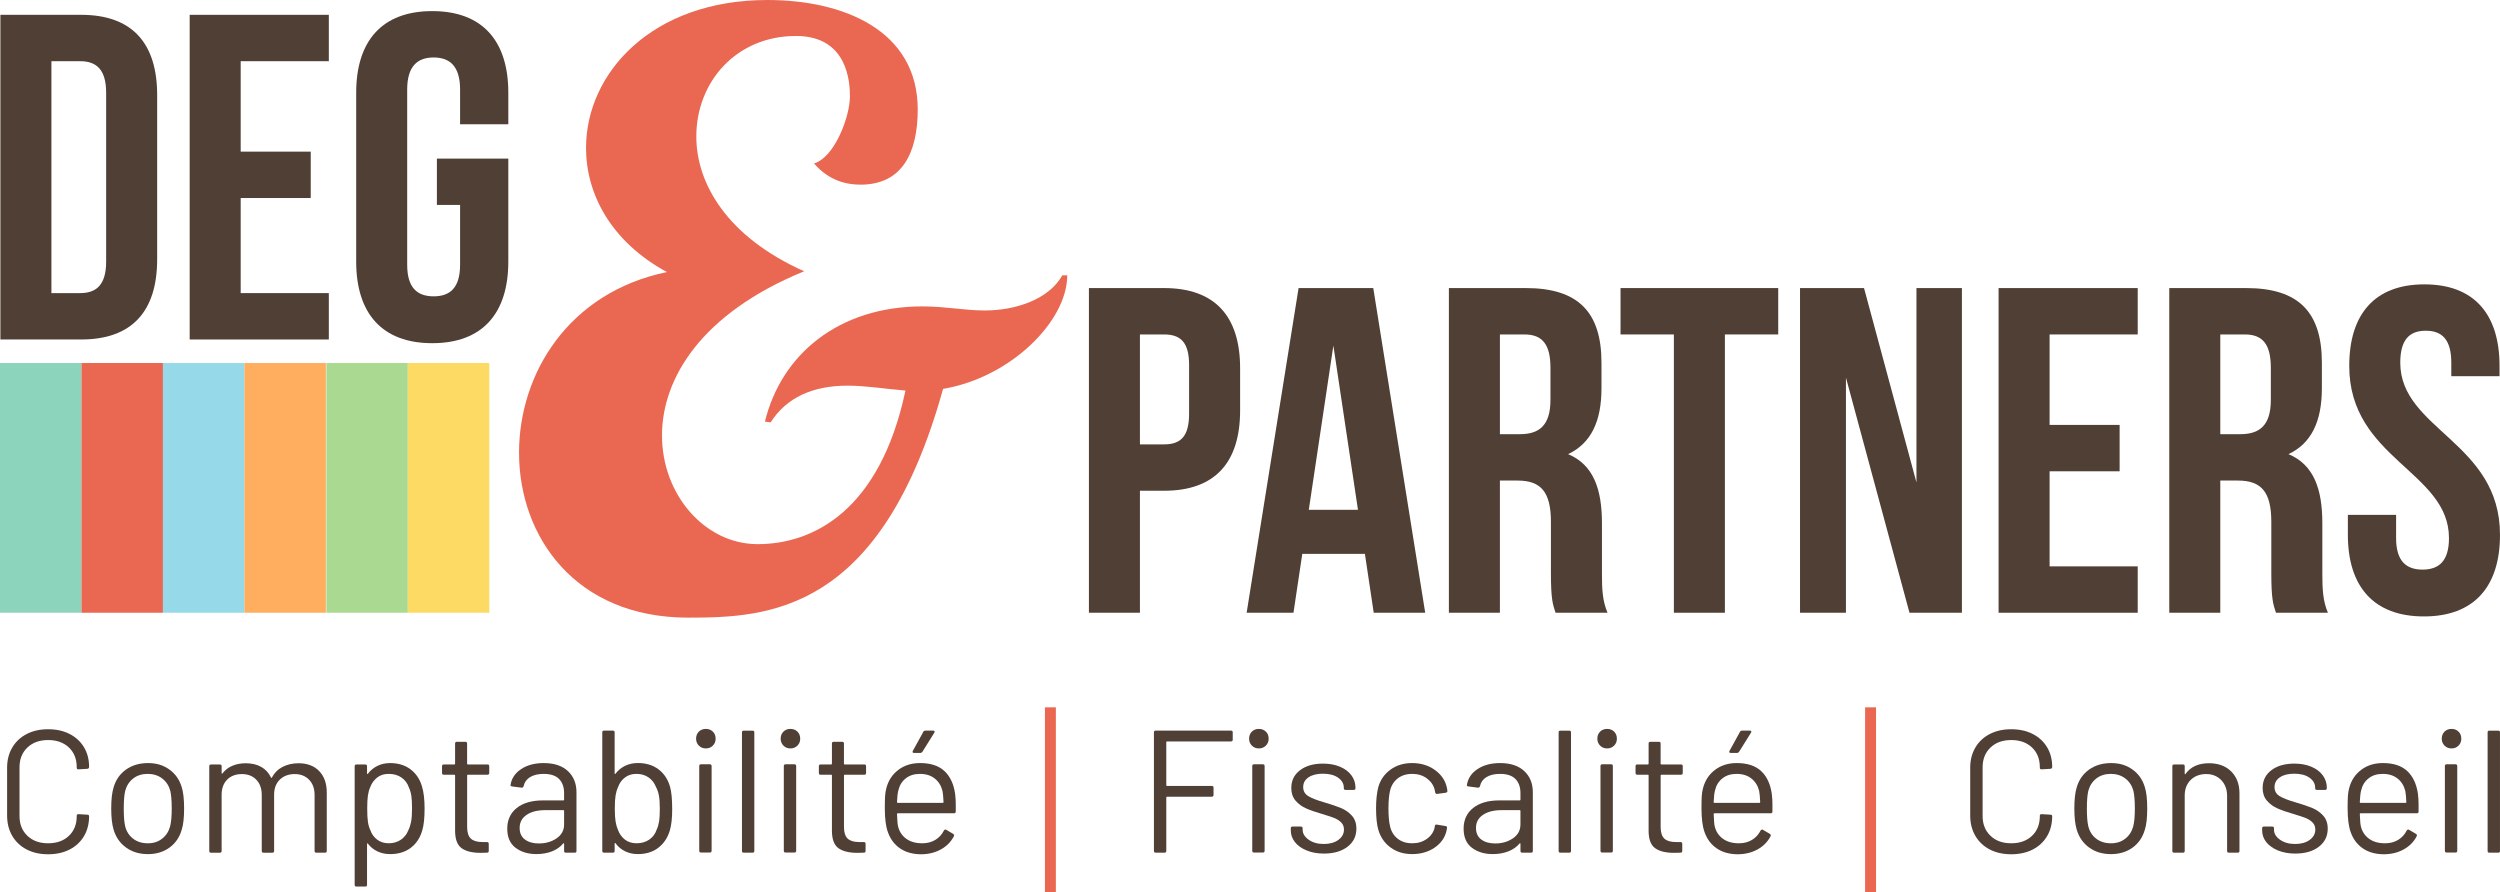 <?xml version="1.0" encoding="UTF-8"?><svg id="Layer_2" xmlns="http://www.w3.org/2000/svg" viewBox="0 0 1483.33 529.24"><defs><style>.cls-1{fill:#96daea;}.cls-2{fill:#ea6852;}.cls-3{fill:#503f35;}.cls-4{fill:#ffad5f;}.cls-5{fill:#8dd4bd;}.cls-6{fill:#fdda64;}.cls-7{fill:#aada91;}</style></defs><g id="Layer_1-2"><path class="cls-3" d="M.24,8.79h47.88c30.27,0,45.13,16.79,45.13,47.61v97.42c0,30.82-14.86,47.61-45.13,47.61H.24V8.79ZM30.51,36.31v137.6h17.06c9.63,0,15.41-4.95,15.41-18.71V55.02c0-13.76-5.78-18.71-15.41-18.71h-17.06Z"/><path class="cls-3" d="M142.81,89.97h41.55v27.52h-41.55v56.42h52.29v27.52h-82.56V8.79h82.56v27.52h-52.29v53.66Z"/><path class="cls-3" d="M259.22,94.1h42.38v61.09c0,30.82-15.41,48.43-45.13,48.43s-45.13-17.61-45.13-48.43V55.02c0-30.82,15.41-48.43,45.13-48.43s45.13,17.61,45.13,48.43v18.71h-28.62v-20.64c0-13.76-6.05-18.99-15.69-18.99s-15.69,5.23-15.69,18.99v104.02c0,13.76,6.06,18.71,15.69,18.71s15.69-4.95,15.69-18.71v-35.5h-13.76v-27.52Z"/><path class="cls-2" d="M633.23,163.36c0,27.15-33.45,60.6-73.68,67.38-36.85,132.83-103.74,135.73-151.24,135.73-66.9,0-100.35-47.99-100.35-97.92,0-46.54,29.09-95.01,87.74-107.13-32.96-17.93-47.99-46.05-47.99-73.68,0-44.11,38.78-87.74,107.61-87.74,45.08,0,89.2,17.93,89.2,64.96,0,25.69-9.21,44.6-33.93,44.6-7.76,0-18.42-1.94-27.63-12.6,12.12-3.4,21.33-27.63,21.33-39.75,0-7.76-.97-35.87-32-35.87-35.38,0-59.14,27.15-59.14,59.63,0,28.11,18.42,59.62,63.99,79.98-61.56,25.21-84.35,63.99-84.35,97.44,0,35.39,25.69,64.47,56.71,64.47,33.45,0,72.72-20.36,87.74-91.13-12.12-.97-23.27-2.91-34.42-2.91-20.84,0-36.36,7.27-45.57,21.81l-3.39-.49c9.7-39.75,43.63-68.35,93.56-68.35,13.57,0,24.72,2.42,36.84,2.42,17.94,0,37.81-6.3,46.05-20.84h2.91Z"/><rect class="cls-5" y="215.39" width="48.34" height="148.17"/><rect class="cls-2" x="48.34" y="215.39" width="48.34" height="148.17"/><rect class="cls-1" x="96.68" y="215.39" width="48.34" height="148.17"/><rect class="cls-4" x="145.02" y="215.39" width="48.34" height="148.17"/><rect class="cls-7" x="193.64" y="215.39" width="48.34" height="148.17"/><rect class="cls-6" x="241.98" y="215.39" width="48.34" height="148.17"/><path class="cls-3" d="M735.8,218.53v25.04c0,30.82-14.86,47.61-45.13,47.61h-14.31v72.38h-30.27v-192.64h44.58c30.27,0,45.13,16.79,45.13,47.61ZM676.36,198.44v65.22h14.31c9.63,0,14.86-4.4,14.86-18.16v-28.9c0-13.76-5.23-18.16-14.86-18.16h-14.31Z"/><path class="cls-3" d="M845.62,363.56h-30.55l-5.23-34.95h-37.15l-5.23,34.95h-27.79l30.82-192.64h44.31l30.82,192.64ZM776.55,302.47h29.17l-14.59-97.42-14.58,97.42Z"/><path class="cls-3" d="M922.96,363.56c-1.65-4.95-2.75-7.98-2.75-23.67v-30.27c0-17.89-6.06-24.49-19.81-24.49h-10.46v78.43h-30.27v-192.64h45.68c31.37,0,44.86,14.59,44.86,44.31v15.14c0,19.81-6.33,32.75-19.81,39.08,15.13,6.33,20.09,20.91,20.09,41.01v29.72c0,9.36.28,16.23,3.3,23.39h-30.82ZM889.95,198.44v59.17h11.83c11.29,0,18.16-4.95,18.16-20.37v-18.99c0-13.76-4.68-19.81-15.41-19.81h-14.59Z"/><path class="cls-3" d="M961.51,170.92h93.57v27.52h-31.65v165.12h-30.27v-165.12h-31.65v-27.52Z"/><path class="cls-3" d="M1095.26,224.04v139.53h-27.25v-192.64h37.98l31.1,115.31v-115.31h26.97v192.64h-31.1l-37.71-139.53Z"/><path class="cls-3" d="M1216.09,252.11h41.55v27.52h-41.55v56.41h52.29v27.52h-82.56v-192.64h82.56v27.52h-52.29v53.66Z"/><path class="cls-3" d="M1350.4,363.56c-1.65-4.95-2.76-7.98-2.76-23.67v-30.27c0-17.89-6.05-24.49-19.81-24.49h-10.46v78.43h-30.27v-192.64h45.68c31.37,0,44.86,14.59,44.86,44.31v15.14c0,19.81-6.33,32.75-19.81,39.08,15.13,6.33,20.09,20.91,20.09,41.01v29.72c0,9.36.28,16.23,3.31,23.39h-30.82ZM1317.37,198.44v59.17h11.83c11.29,0,18.16-4.95,18.16-20.37v-18.99c0-13.76-4.68-19.81-15.41-19.81h-14.59Z"/><path class="cls-3" d="M1438.47,168.72c29.45,0,44.58,17.61,44.58,48.43v6.05h-28.62v-7.98c0-13.76-5.51-18.99-15.14-18.99s-15.14,5.23-15.14,18.99c0,39.63,59.17,47.06,59.17,102.1,0,30.82-15.41,48.43-45.13,48.43s-45.13-17.61-45.13-48.43v-11.83h28.62v13.76c0,13.76,6.06,18.71,15.69,18.71s15.68-4.95,15.68-18.71c0-39.63-59.17-47.06-59.17-102.1,0-30.82,15.14-48.43,44.58-48.43Z"/><path class="cls-3" d="M15.81,504.02c-3.66-1.9-6.5-4.59-8.54-8.07-2.04-3.48-3.05-7.5-3.05-12.05v-28.45c0-4.48,1.02-8.45,3.05-11.9,2.03-3.45,4.88-6.12,8.54-8.02,3.65-1.9,7.9-2.85,12.73-2.85s9.07.93,12.73,2.79c3.65,1.86,6.5,4.49,8.54,7.86,2.03,3.38,3.05,7.28,3.05,11.69,0,.35-.1.62-.31.83s-.45.31-.72.31l-5.28.31c-.69,0-1.03-.31-1.03-.93v-.31c0-4.9-1.55-8.81-4.66-11.74-3.1-2.93-7.21-4.4-12.31-4.4s-9.21,1.48-12.31,4.45c-3.1,2.97-4.66,6.87-4.66,11.69v28.97c0,4.83,1.55,8.73,4.66,11.69,3.1,2.97,7.21,4.45,12.31,4.45s9.21-1.46,12.31-4.4c3.1-2.93,4.66-6.84,4.66-11.74v-.21c0-.62.34-.93,1.03-.93l5.28.31c.69,0,1.03.31,1.03.93,0,4.49-1.02,8.43-3.05,11.85-2.04,3.41-4.88,6.05-8.54,7.92-3.66,1.86-7.9,2.79-12.73,2.79s-9.07-.95-12.73-2.85Z"/><path class="cls-3" d="M74.89,502.94c-3.59-2.55-6.07-6.07-7.45-10.55-.97-3.17-1.45-7.41-1.45-12.73s.48-9.52,1.45-12.62c1.31-4.41,3.76-7.9,7.35-10.45,3.59-2.55,7.93-3.83,13.04-3.83s9.12,1.28,12.67,3.83c3.55,2.55,5.98,6,7.29,10.35.96,2.97,1.45,7.21,1.45,12.73s-.48,9.83-1.45,12.73c-1.31,4.49-3.74,8-7.29,10.55-3.55,2.55-7.81,3.83-12.78,3.83s-9.24-1.28-12.83-3.83ZM96.2,497.61c2.34-1.83,3.93-4.29,4.76-7.4.62-2.48.93-5.96.93-10.45s-.28-8.03-.83-10.45c-.83-3.1-2.43-5.57-4.81-7.4-2.38-1.83-5.26-2.74-8.64-2.74s-6.24.92-8.59,2.74c-2.35,1.83-3.93,4.29-4.76,7.4-.55,2.42-.83,5.9-.83,10.45s.27,8.04.83,10.45c.76,3.1,2.33,5.57,4.71,7.4,2.38,1.83,5.29,2.74,8.74,2.74s6.14-.91,8.48-2.74Z"/><path class="cls-3" d="M189.38,457.51c3,3.1,4.5,7.35,4.5,12.73v34.66c0,.69-.35,1.03-1.03,1.03h-5.17c-.69,0-1.03-.34-1.03-1.03v-33.21c0-3.79-1.09-6.81-3.26-9.05-2.17-2.24-5.02-3.36-8.54-3.36s-6.61,1.1-8.85,3.31c-2.24,2.21-3.36,5.17-3.36,8.9v33.42c0,.69-.35,1.03-1.03,1.03h-5.28c-.69,0-1.03-.34-1.03-1.03v-33.21c0-3.79-1.07-6.81-3.21-9.05-2.14-2.24-5-3.36-8.59-3.36s-6.57,1.1-8.74,3.31c-2.17,2.21-3.26,5.17-3.26,8.9v33.42c0,.69-.35,1.03-1.03,1.03h-5.28c-.69,0-1.03-.34-1.03-1.03v-50.29c0-.69.34-1.03,1.03-1.03h5.28c.69,0,1.03.35,1.03,1.03v4.14c0,.14.05.22.16.26.1.04.22-.02.36-.16,1.52-2,3.47-3.5,5.85-4.5,2.38-1,5.02-1.5,7.92-1.5,3.59,0,6.66.72,9.21,2.17,2.55,1.45,4.48,3.55,5.79,6.31.14.35.31.35.52,0,1.52-2.83,3.65-4.95,6.42-6.36,2.76-1.41,5.9-2.12,9.42-2.12,5.17,0,9.26,1.55,12.26,4.66Z"/><path class="cls-3" d="M251.92,479.76c0,5.52-.45,9.79-1.35,12.83-1.24,4.41-3.5,7.88-6.78,10.4-3.28,2.52-7.4,3.78-12.36,3.78-2.69,0-5.17-.53-7.45-1.6-2.28-1.07-4.17-2.6-5.69-4.6-.14-.14-.26-.19-.36-.16-.1.04-.16.12-.16.26v24.32c0,.69-.35,1.03-1.03,1.03h-5.28c-.69,0-1.03-.35-1.03-1.03v-70.36c0-.69.34-1.03,1.03-1.03h5.28c.69,0,1.03.35,1.03,1.03v4.35c0,.14.05.22.16.26.1.04.22-.02.36-.16,1.52-2,3.4-3.55,5.64-4.66,2.24-1.1,4.74-1.66,7.5-1.66,4.83,0,8.88,1.24,12.16,3.72,3.28,2.48,5.54,5.86,6.78,10.14,1.03,3.31,1.55,7.69,1.55,13.14ZM243.9,487.67c.38-1.9.57-4.54.57-7.92s-.14-5.78-.41-7.6c-.28-1.83-.76-3.47-1.45-4.91-.83-2.48-2.29-4.45-4.4-5.9-2.1-1.45-4.6-2.17-7.5-2.17s-5.07.72-6.93,2.17-3.24,3.38-4.14,5.79c-.62,1.38-1.07,3-1.35,4.86-.28,1.86-.41,4.45-.41,7.76s.14,5.91.41,7.81c.27,1.9.76,3.57,1.45,5.02.83,2.35,2.19,4.23,4.09,5.64,1.9,1.41,4.16,2.12,6.78,2.12,2.76,0,5.16-.69,7.19-2.07,2.03-1.38,3.5-3.21,4.4-5.48.76-1.52,1.33-3.22,1.71-5.12Z"/><path class="cls-3" d="M289.27,459.69h-11.69c-.28,0-.41.14-.41.41v30.52c0,3.31.74,5.64,2.22,6.98,1.48,1.35,3.81,2.02,6.98,2.02h2.59c.69,0,1.03.35,1.03,1.03v4.24c0,.69-.35,1.03-1.03,1.03-.83.07-2.1.1-3.83.1-4.97,0-8.73-.93-11.28-2.79-2.55-1.86-3.83-5.31-3.83-10.35v-32.8c0-.27-.14-.41-.41-.41h-6.31c-.69,0-1.03-.34-1.03-1.03v-4.04c0-.69.34-1.03,1.03-1.03h6.31c.27,0,.41-.14.41-.41v-12c0-.69.34-1.03,1.03-1.03h5.07c.69,0,1.03.35,1.03,1.03v12c0,.28.14.41.41.41h11.69c.69,0,1.03.35,1.03,1.03v4.04c0,.69-.35,1.03-1.03,1.03Z"/><path class="cls-3" d="M336.97,457.51c3.38,3.17,5.07,7.38,5.07,12.62v34.77c0,.69-.35,1.03-1.03,1.03h-5.28c-.69,0-1.03-.34-1.03-1.03v-4.24c0-.14-.05-.24-.16-.31-.1-.07-.23-.03-.36.1-1.73,2.07-3.97,3.64-6.73,4.71-2.76,1.07-5.83,1.6-9.21,1.6-4.9,0-9-1.24-12.31-3.72-3.31-2.48-4.97-6.28-4.97-11.38s1.88-9.26,5.64-12.26c3.76-3,8.98-4.5,15.68-4.5h12c.27,0,.41-.14.41-.41v-3.93c0-3.52-.98-6.29-2.95-8.33-1.97-2.03-5.02-3.05-9.16-3.05-3.31,0-6,.64-8.07,1.91-2.07,1.28-3.35,3.05-3.83,5.33-.21.69-.62,1-1.24.93l-5.59-.72c-.76-.14-1.07-.41-.93-.83.55-3.86,2.62-7,6.21-9.42,3.59-2.41,8.07-3.62,13.45-3.62,6.21,0,11,1.59,14.38,4.76ZM330.25,497.4c2.97-2.03,4.45-4.77,4.45-8.23v-8.07c0-.27-.14-.41-.41-.41h-10.86c-4.55,0-8.21.93-10.97,2.79-2.76,1.86-4.14,4.45-4.14,7.76,0,3.04,1.05,5.33,3.16,6.88,2.1,1.55,4.84,2.33,8.23,2.33,4.07,0,7.59-1.02,10.55-3.05Z"/><path class="cls-3" d="M398.84,479.76c0,5.66-.48,10.04-1.45,13.14-1.31,4.28-3.59,7.66-6.83,10.14-3.24,2.48-7.28,3.72-12.11,3.72-2.76,0-5.28-.55-7.55-1.66-2.28-1.1-4.17-2.69-5.69-4.76-.07-.14-.17-.19-.31-.16-.14.04-.21.12-.21.26v4.45c0,.69-.35,1.03-1.03,1.03h-5.28c-.69,0-1.03-.34-1.03-1.03v-70.36c0-.69.34-1.03,1.03-1.03h5.28c.69,0,1.03.35,1.03,1.03v24.42c0,.14.05.22.16.26.1.04.22-.02.36-.16,1.52-2,3.41-3.55,5.69-4.66,2.28-1.1,4.79-1.66,7.55-1.66,4.9,0,9,1.26,12.31,3.78,3.31,2.52,5.59,5.99,6.83,10.4.83,3.1,1.24,7.38,1.24,12.83ZM391.08,487.36c.27-1.83.41-4.36.41-7.6s-.19-6.02-.57-7.92c-.38-1.9-.98-3.6-1.81-5.12-.9-2.28-2.35-4.1-4.35-5.48-2-1.38-4.38-2.07-7.14-2.07s-4.88.71-6.78,2.12c-1.9,1.41-3.26,3.3-4.09,5.64-.69,1.45-1.19,3.1-1.5,4.97s-.47,4.49-.47,7.86.16,5.88.47,7.71c.31,1.83.78,3.47,1.4,4.91.9,2.42,2.28,4.35,4.14,5.79,1.86,1.45,4.17,2.17,6.93,2.17,2.9,0,5.4-.72,7.5-2.17,2.1-1.45,3.57-3.41,4.4-5.9.69-1.45,1.17-3.09,1.45-4.91Z"/><path class="cls-3" d="M414.67,442.41c-1.1-1.1-1.66-2.48-1.66-4.14s.55-3.12,1.66-4.19c1.1-1.07,2.48-1.6,4.14-1.6s3.03.53,4.14,1.6c1.1,1.07,1.66,2.47,1.66,4.19s-.55,3.04-1.66,4.14c-1.1,1.1-2.48,1.66-4.14,1.66s-3.04-.55-4.14-1.66ZM414.88,504.8v-50.29c0-.69.34-1.03,1.03-1.03h5.28c.69,0,1.03.35,1.03,1.03v50.29c0,.69-.35,1.03-1.03,1.03h-5.28c-.69,0-1.03-.34-1.03-1.03Z"/><path class="cls-3" d="M440.23,504.9v-70.36c0-.69.34-1.03,1.03-1.03h5.28c.69,0,1.03.35,1.03,1.03v70.36c0,.69-.35,1.03-1.03,1.03h-5.28c-.69,0-1.03-.34-1.03-1.03Z"/><path class="cls-3" d="M464.85,442.41c-1.1-1.1-1.66-2.48-1.66-4.14s.55-3.12,1.66-4.19c1.1-1.07,2.48-1.6,4.14-1.6s3.03.53,4.14,1.6c1.1,1.07,1.66,2.47,1.66,4.19s-.55,3.04-1.66,4.14c-1.1,1.1-2.48,1.66-4.14,1.66s-3.04-.55-4.14-1.66ZM465.06,504.8v-50.29c0-.69.34-1.03,1.03-1.03h5.28c.69,0,1.03.35,1.03,1.03v50.29c0,.69-.35,1.03-1.03,1.03h-5.28c-.69,0-1.03-.34-1.03-1.03Z"/><path class="cls-3" d="M512.86,459.69h-11.69c-.28,0-.41.14-.41.41v30.52c0,3.31.74,5.64,2.22,6.98,1.48,1.35,3.81,2.02,6.98,2.02h2.59c.69,0,1.03.35,1.03,1.03v4.24c0,.69-.35,1.03-1.03,1.03-.83.07-2.1.1-3.83.1-4.97,0-8.73-.93-11.28-2.79-2.55-1.86-3.83-5.31-3.83-10.35v-32.8c0-.27-.14-.41-.41-.41h-6.31c-.69,0-1.03-.34-1.03-1.03v-4.04c0-.69.34-1.03,1.03-1.03h6.31c.27,0,.41-.14.41-.41v-12c0-.69.34-1.03,1.03-1.03h5.07c.69,0,1.03.35,1.03,1.03v12c0,.28.14.41.41.41h11.69c.69,0,1.03.35,1.03,1.03v4.04c0,.69-.35,1.03-1.03,1.03Z"/><path class="cls-3" d="M567.08,478.21v3.31c0,.69-.35,1.03-1.03,1.03h-33.42c-.28,0-.41.14-.41.41.14,3.79.34,6.24.62,7.35.76,3.1,2.38,5.55,4.86,7.35,2.48,1.8,5.66,2.69,9.52,2.69,2.9,0,5.45-.66,7.66-1.97,2.21-1.31,3.93-3.17,5.17-5.59.41-.62.9-.76,1.45-.41l4.04,2.38c.55.35.69.83.41,1.45-1.73,3.31-4.31,5.91-7.76,7.81-3.45,1.9-7.42,2.85-11.9,2.85-4.9-.07-9-1.24-12.31-3.52s-5.69-5.45-7.14-9.52c-1.24-3.31-1.86-8.07-1.86-14.28,0-2.9.05-5.26.16-7.09.1-1.83.36-3.47.78-4.91,1.17-4.48,3.53-8.07,7.09-10.76,3.55-2.69,7.85-4.04,12.88-4.04,6.28,0,11.1,1.59,14.49,4.76,3.38,3.17,5.48,7.66,6.31,13.45.27,1.93.41,4.35.41,7.24ZM537.44,461.81c-2.24,1.76-3.71,4.12-4.4,7.09-.41,1.45-.69,3.79-.83,7.04,0,.28.14.41.41.41h26.8c.27,0,.41-.14.41-.41-.14-3.1-.35-5.31-.62-6.62-.76-3.1-2.29-5.57-4.6-7.4-2.31-1.83-5.23-2.74-8.74-2.74s-6.19.88-8.43,2.64ZM541.52,446.39c-.14-.24-.1-.53.1-.88l6.21-11.28c.21-.48.62-.72,1.24-.72h4.66c.41,0,.67.12.78.36.1.24.05.53-.16.88l-7.04,11.28c-.35.48-.76.72-1.24.72h-3.72c-.41,0-.69-.12-.83-.36Z"/><path class="cls-3" d="M730.38,439.92h-37.97c-.28,0-.41.14-.41.41v25.56c0,.28.14.41.41.41h26.59c.69,0,1.03.35,1.03,1.03v4.35c0,.69-.35,1.03-1.03,1.03h-26.59c-.28,0-.41.14-.41.41v31.76c0,.69-.35,1.03-1.03,1.03h-5.28c-.69,0-1.03-.34-1.03-1.03v-70.36c0-.69.34-1.03,1.03-1.03h44.7c.69,0,1.03.35,1.03,1.03v4.35c0,.69-.35,1.03-1.03,1.03Z"/><path class="cls-3" d="M742.79,442.41c-1.1-1.1-1.66-2.48-1.66-4.14s.55-3.12,1.66-4.19c1.1-1.07,2.48-1.6,4.14-1.6s3.03.53,4.14,1.6c1.1,1.07,1.66,2.47,1.66,4.19s-.55,3.04-1.66,4.14c-1.1,1.1-2.48,1.66-4.14,1.66s-3.04-.55-4.14-1.66ZM743,504.8v-50.29c0-.69.34-1.03,1.03-1.03h5.28c.69,0,1.03.35,1.03,1.03v50.29c0,.69-.35,1.03-1.03,1.03h-5.28c-.69,0-1.03-.34-1.03-1.03Z"/><path class="cls-3" d="M775.23,504.59c-3-1.24-5.31-2.9-6.93-4.97-1.62-2.07-2.43-4.38-2.43-6.93v-1.24c0-.69.34-1.03,1.03-1.03h4.97c.69,0,1.03.35,1.03,1.03v.83c0,2.28,1.19,4.26,3.57,5.95,2.38,1.69,5.36,2.53,8.95,2.53s6.48-.81,8.69-2.43c2.21-1.62,3.31-3.67,3.31-6.16,0-1.72-.57-3.14-1.71-4.24-1.14-1.1-2.48-1.97-4.04-2.59-1.55-.62-3.95-1.41-7.19-2.38-3.86-1.1-7.04-2.21-9.52-3.31-2.48-1.1-4.57-2.64-6.26-4.6-1.69-1.97-2.53-4.46-2.53-7.5,0-4.41,1.72-7.93,5.17-10.55,3.45-2.62,8-3.93,13.66-3.93,3.79,0,7.16.62,10.09,1.86,2.93,1.24,5.19,2.95,6.78,5.12,1.59,2.17,2.38,4.6,2.38,7.29v.31c0,.69-.35,1.03-1.03,1.03h-4.86c-.69,0-1.03-.34-1.03-1.03v-.31c0-2.34-1.12-4.31-3.36-5.9-2.24-1.59-5.26-2.38-9.05-2.38-3.52,0-6.35.71-8.48,2.12-2.14,1.41-3.21,3.36-3.21,5.85,0,2.35,1.03,4.14,3.1,5.38s5.28,2.48,9.62,3.72c4,1.17,7.24,2.28,9.73,3.31,2.48,1.03,4.62,2.53,6.42,4.5,1.79,1.97,2.69,4.54,2.69,7.71,0,4.49-1.76,8.07-5.28,10.76-3.52,2.69-8.17,4.04-13.97,4.04-3.86,0-7.29-.62-10.3-1.86Z"/><path class="cls-3" d="M825.1,502.88c-3.55-2.59-5.98-6.09-7.29-10.5-.9-3.04-1.35-7.31-1.35-12.83,0-4.97.45-9.17,1.35-12.62,1.24-4.28,3.65-7.71,7.24-10.3,3.58-2.59,7.86-3.88,12.83-3.88s9.4,1.28,13.09,3.83c3.69,2.55,6.09,5.73,7.19,9.52.34,1.24.55,2.28.62,3.1v.21c0,.48-.31.79-.93.93l-5.17.72h-.21c-.48,0-.79-.31-.93-.93l-.31-1.55c-.62-2.62-2.14-4.85-4.55-6.67-2.42-1.83-5.35-2.74-8.79-2.74s-6.33.92-8.64,2.74c-2.31,1.83-3.81,4.26-4.5,7.29-.62,2.62-.93,6.1-.93,10.45s.31,8.07.93,10.55c.69,3.1,2.19,5.57,4.5,7.4,2.31,1.83,5.19,2.74,8.64,2.74s6.29-.88,8.74-2.64,3.99-4.02,4.61-6.78v-.41l.1-.41c.07-.69.48-.97,1.24-.83l5.07.83c.69.14,1,.52.93,1.14l-.41,2.07c-1.03,4-3.41,7.24-7.14,9.73-3.72,2.48-8.11,3.72-13.14,3.72s-9.23-1.29-12.78-3.88Z"/><path class="cls-3" d="M904.41,457.51c3.38,3.17,5.07,7.38,5.07,12.62v34.77c0,.69-.35,1.03-1.03,1.03h-5.28c-.69,0-1.03-.34-1.03-1.03v-4.24c0-.14-.05-.24-.16-.31-.1-.07-.22-.03-.36.1-1.72,2.07-3.97,3.64-6.73,4.71-2.76,1.07-5.83,1.6-9.21,1.6-4.9,0-9-1.24-12.31-3.72-3.31-2.48-4.97-6.28-4.97-11.38s1.88-9.26,5.64-12.26c3.76-3,8.98-4.5,15.68-4.5h12c.27,0,.41-.14.41-.41v-3.93c0-3.52-.98-6.29-2.95-8.33-1.97-2.03-5.02-3.05-9.16-3.05-3.31,0-6,.64-8.07,1.91-2.07,1.28-3.35,3.05-3.83,5.33-.21.69-.62,1-1.24.93l-5.59-.72c-.76-.14-1.07-.41-.93-.83.55-3.86,2.62-7,6.21-9.42,3.58-2.41,8.07-3.62,13.45-3.62,6.21,0,11,1.59,14.38,4.76ZM897.68,497.4c2.96-2.03,4.45-4.77,4.45-8.23v-8.07c0-.27-.14-.41-.41-.41h-10.86c-4.55,0-8.21.93-10.97,2.79-2.76,1.86-4.14,4.45-4.14,7.76,0,3.04,1.05,5.33,3.16,6.88,2.1,1.55,4.85,2.33,8.23,2.33,4.07,0,7.59-1.02,10.55-3.05Z"/><path class="cls-3" d="M924.79,504.9v-70.36c0-.69.34-1.03,1.03-1.03h5.28c.69,0,1.03.35,1.03,1.03v70.36c0,.69-.35,1.03-1.03,1.03h-5.28c-.69,0-1.03-.34-1.03-1.03Z"/><path class="cls-3" d="M949.41,442.41c-1.1-1.1-1.66-2.48-1.66-4.14s.55-3.12,1.66-4.19c1.1-1.07,2.48-1.6,4.14-1.6s3.04.53,4.14,1.6c1.1,1.07,1.66,2.47,1.66,4.19s-.55,3.04-1.66,4.14-2.48,1.66-4.14,1.66-3.04-.55-4.14-1.66ZM949.62,504.8v-50.29c0-.69.34-1.03,1.03-1.03h5.28c.69,0,1.03.35,1.03,1.03v50.29c0,.69-.35,1.03-1.03,1.03h-5.28c-.69,0-1.03-.34-1.03-1.03Z"/><path class="cls-3" d="M997.42,459.69h-11.69c-.28,0-.41.14-.41.41v30.52c0,3.31.74,5.64,2.22,6.98,1.48,1.35,3.81,2.02,6.98,2.02h2.59c.69,0,1.03.35,1.03,1.03v4.24c0,.69-.35,1.03-1.03,1.03-.83.07-2.11.1-3.83.1-4.97,0-8.73-.93-11.28-2.79-2.55-1.86-3.83-5.31-3.83-10.35v-32.8c0-.27-.14-.41-.41-.41h-6.31c-.69,0-1.03-.34-1.03-1.03v-4.04c0-.69.34-1.03,1.03-1.03h6.31c.27,0,.41-.14.41-.41v-12c0-.69.34-1.03,1.03-1.03h5.07c.69,0,1.03.35,1.03,1.03v12c0,.28.14.41.41.41h11.69c.69,0,1.03.35,1.03,1.03v4.04c0,.69-.35,1.03-1.03,1.03Z"/><path class="cls-3" d="M1051.64,478.21v3.31c0,.69-.35,1.03-1.03,1.03h-33.42c-.28,0-.41.14-.41.41.14,3.79.34,6.24.62,7.35.76,3.1,2.38,5.55,4.86,7.35,2.48,1.8,5.65,2.69,9.52,2.69,2.9,0,5.45-.66,7.66-1.97,2.21-1.31,3.93-3.17,5.17-5.59.41-.62.89-.76,1.45-.41l4.04,2.38c.55.35.69.83.41,1.45-1.72,3.31-4.31,5.91-7.76,7.81-3.45,1.9-7.42,2.85-11.9,2.85-4.9-.07-9-1.24-12.31-3.52-3.31-2.28-5.69-5.45-7.14-9.52-1.24-3.31-1.86-8.07-1.86-14.28,0-2.9.05-5.26.16-7.09.1-1.83.36-3.47.78-4.91,1.17-4.48,3.53-8.07,7.09-10.76,3.55-2.69,7.85-4.04,12.88-4.04,6.28,0,11.11,1.59,14.49,4.76,3.38,3.17,5.48,7.66,6.31,13.45.27,1.93.41,4.35.41,7.24ZM1021.99,461.81c-2.24,1.76-3.71,4.12-4.4,7.09-.41,1.45-.69,3.79-.83,7.04,0,.28.14.41.41.41h26.8c.27,0,.41-.14.41-.41-.14-3.1-.35-5.31-.62-6.62-.76-3.1-2.29-5.57-4.6-7.4-2.31-1.83-5.23-2.74-8.74-2.74s-6.19.88-8.43,2.64ZM1026.08,446.39c-.14-.24-.1-.53.1-.88l6.21-11.28c.21-.48.62-.72,1.24-.72h4.66c.41,0,.67.12.78.36.1.24.05.53-.16.88l-7.04,11.28c-.35.48-.76.72-1.24.72h-3.72c-.41,0-.69-.12-.83-.36Z"/><path class="cls-3" d="M1180.58,504.02c-3.66-1.9-6.5-4.59-8.54-8.07-2.03-3.48-3.05-7.5-3.05-12.05v-28.45c0-4.48,1.02-8.45,3.05-11.9,2.03-3.45,4.88-6.12,8.54-8.02,3.66-1.9,7.9-2.85,12.73-2.85s9.07.93,12.73,2.79c3.66,1.86,6.5,4.49,8.54,7.86,2.03,3.38,3.05,7.28,3.05,11.69,0,.35-.1.62-.31.83s-.45.31-.72.31l-5.28.31c-.69,0-1.03-.31-1.03-.93v-.31c0-4.9-1.55-8.81-4.66-11.74-3.1-2.93-7.21-4.4-12.31-4.4s-9.21,1.48-12.31,4.45c-3.1,2.97-4.66,6.87-4.66,11.69v28.97c0,4.83,1.55,8.73,4.66,11.69,3.1,2.97,7.21,4.45,12.31,4.45s9.21-1.46,12.31-4.4c3.1-2.93,4.66-6.84,4.66-11.74v-.21c0-.62.34-.93,1.03-.93l5.28.31c.69,0,1.03.31,1.03.93,0,4.49-1.02,8.43-3.05,11.85-2.03,3.41-4.88,6.05-8.54,7.92-3.66,1.86-7.9,2.79-12.73,2.79s-9.07-.95-12.73-2.85Z"/><path class="cls-3" d="M1239.67,502.94c-3.59-2.55-6.07-6.07-7.45-10.55-.97-3.17-1.45-7.41-1.45-12.73s.48-9.52,1.45-12.62c1.31-4.41,3.76-7.9,7.35-10.45,3.58-2.55,7.93-3.83,13.04-3.83s9.12,1.28,12.67,3.83c3.55,2.55,5.98,6,7.29,10.35.97,2.97,1.45,7.21,1.45,12.73s-.48,9.83-1.45,12.73c-1.31,4.49-3.74,8-7.29,10.55-3.55,2.55-7.81,3.83-12.78,3.83s-9.25-1.28-12.83-3.83ZM1260.98,497.61c2.34-1.83,3.93-4.29,4.76-7.4.62-2.48.93-5.96.93-10.45s-.28-8.03-.83-10.45c-.83-3.1-2.43-5.57-4.81-7.4-2.38-1.83-5.26-2.74-8.64-2.74s-6.24.92-8.59,2.74c-2.35,1.83-3.93,4.29-4.76,7.4-.55,2.42-.83,5.9-.83,10.45s.27,8.04.83,10.45c.76,3.1,2.33,5.57,4.71,7.4,2.38,1.83,5.29,2.74,8.74,2.74s6.14-.91,8.48-2.74Z"/><path class="cls-3" d="M1323.84,457.72c3.27,3.24,4.91,7.59,4.91,13.04v34.14c0,.69-.35,1.03-1.03,1.03h-5.28c-.69,0-1.03-.34-1.03-1.03v-32.7c0-3.79-1.16-6.9-3.47-9.31-2.31-2.41-5.29-3.62-8.95-3.62s-6.87,1.17-9.21,3.52c-2.35,2.35-3.52,5.42-3.52,9.21v32.9c0,.69-.35,1.03-1.03,1.03h-5.28c-.69,0-1.03-.34-1.03-1.03v-50.29c0-.69.34-1.03,1.03-1.03h5.28c.69,0,1.03.35,1.03,1.03v4.45c0,.14.05.24.16.31.1.07.19.04.26-.1,3.04-4.28,7.69-6.42,13.97-6.42,5.52,0,9.92,1.62,13.19,4.86Z"/><path class="cls-3" d="M1351.56,504.59c-3-1.24-5.31-2.9-6.93-4.97-1.62-2.07-2.43-4.38-2.43-6.93v-1.24c0-.69.34-1.03,1.03-1.03h4.97c.69,0,1.03.35,1.03,1.03v.83c0,2.28,1.19,4.26,3.57,5.95,2.38,1.69,5.36,2.53,8.95,2.53s6.48-.81,8.69-2.43c2.21-1.62,3.31-3.67,3.31-6.16,0-1.72-.57-3.14-1.71-4.24-1.14-1.1-2.48-1.97-4.04-2.59-1.55-.62-3.95-1.41-7.19-2.38-3.86-1.1-7.04-2.21-9.52-3.31-2.48-1.1-4.57-2.64-6.26-4.6-1.69-1.97-2.53-4.46-2.53-7.5,0-4.41,1.72-7.93,5.17-10.55,3.45-2.62,8-3.93,13.66-3.93,3.79,0,7.15.62,10.09,1.86,2.93,1.24,5.19,2.95,6.78,5.12,1.59,2.17,2.38,4.6,2.38,7.29v.31c0,.69-.35,1.03-1.03,1.03h-4.86c-.69,0-1.03-.34-1.03-1.03v-.31c0-2.34-1.12-4.31-3.36-5.9-2.24-1.59-5.26-2.38-9.05-2.38-3.52,0-6.35.71-8.48,2.12-2.14,1.41-3.21,3.36-3.21,5.85,0,2.35,1.03,4.14,3.1,5.38s5.28,2.48,9.62,3.72c4,1.17,7.24,2.28,9.73,3.31s4.62,2.53,6.42,4.5c1.79,1.97,2.69,4.54,2.69,7.71,0,4.49-1.76,8.07-5.28,10.76-3.52,2.69-8.17,4.04-13.97,4.04-3.86,0-7.29-.62-10.3-1.86Z"/><path class="cls-3" d="M1435.01,478.21v3.31c0,.69-.35,1.03-1.03,1.03h-33.42c-.28,0-.41.14-.41.41.14,3.79.34,6.24.62,7.35.76,3.1,2.38,5.55,4.86,7.35,2.48,1.8,5.65,2.69,9.52,2.69,2.9,0,5.45-.66,7.66-1.97,2.21-1.31,3.93-3.17,5.17-5.59.41-.62.89-.76,1.45-.41l4.04,2.38c.55.35.69.83.41,1.45-1.72,3.31-4.31,5.91-7.76,7.81-3.45,1.9-7.42,2.85-11.9,2.85-4.9-.07-9-1.24-12.31-3.52-3.31-2.28-5.69-5.45-7.14-9.52-1.24-3.31-1.86-8.07-1.86-14.28,0-2.9.05-5.26.16-7.09.1-1.83.36-3.47.78-4.91,1.17-4.48,3.53-8.07,7.09-10.76,3.55-2.69,7.85-4.04,12.88-4.04,6.28,0,11.11,1.59,14.49,4.76,3.38,3.17,5.48,7.66,6.31,13.45.27,1.93.41,4.35.41,7.24ZM1405.37,461.81c-2.24,1.76-3.71,4.12-4.4,7.09-.41,1.45-.69,3.79-.83,7.04,0,.28.14.41.41.41h26.8c.27,0,.41-.14.41-.41-.14-3.1-.35-5.31-.62-6.62-.76-3.1-2.29-5.57-4.6-7.4-2.31-1.83-5.23-2.74-8.74-2.74s-6.19.88-8.43,2.64Z"/><path class="cls-3" d="M1450.43,442.41c-1.1-1.1-1.66-2.48-1.66-4.14s.55-3.12,1.66-4.19c1.1-1.07,2.48-1.6,4.14-1.6s3.04.53,4.14,1.6c1.1,1.07,1.66,2.47,1.66,4.19s-.55,3.04-1.66,4.14c-1.1,1.1-2.48,1.66-4.14,1.66s-3.04-.55-4.14-1.66ZM1450.63,504.8v-50.29c0-.69.34-1.03,1.03-1.03h5.28c.69,0,1.03.35,1.03,1.03v50.29c0,.69-.35,1.03-1.03,1.03h-5.28c-.69,0-1.03-.34-1.03-1.03Z"/><path class="cls-3" d="M1475.98,504.9v-70.36c0-.69.34-1.03,1.03-1.03h5.28c.69,0,1.03.35,1.03,1.03v70.36c0,.69-.35,1.03-1.03,1.03h-5.28c-.69,0-1.03-.34-1.03-1.03Z"/><path class="cls-2" d="M619.99,529.24v-109.55h6.49v109.55h-6.49Z"/><path class="cls-2" d="M1106.62,529.24v-109.55h6.49v109.55h-6.49Z"/></g></svg>